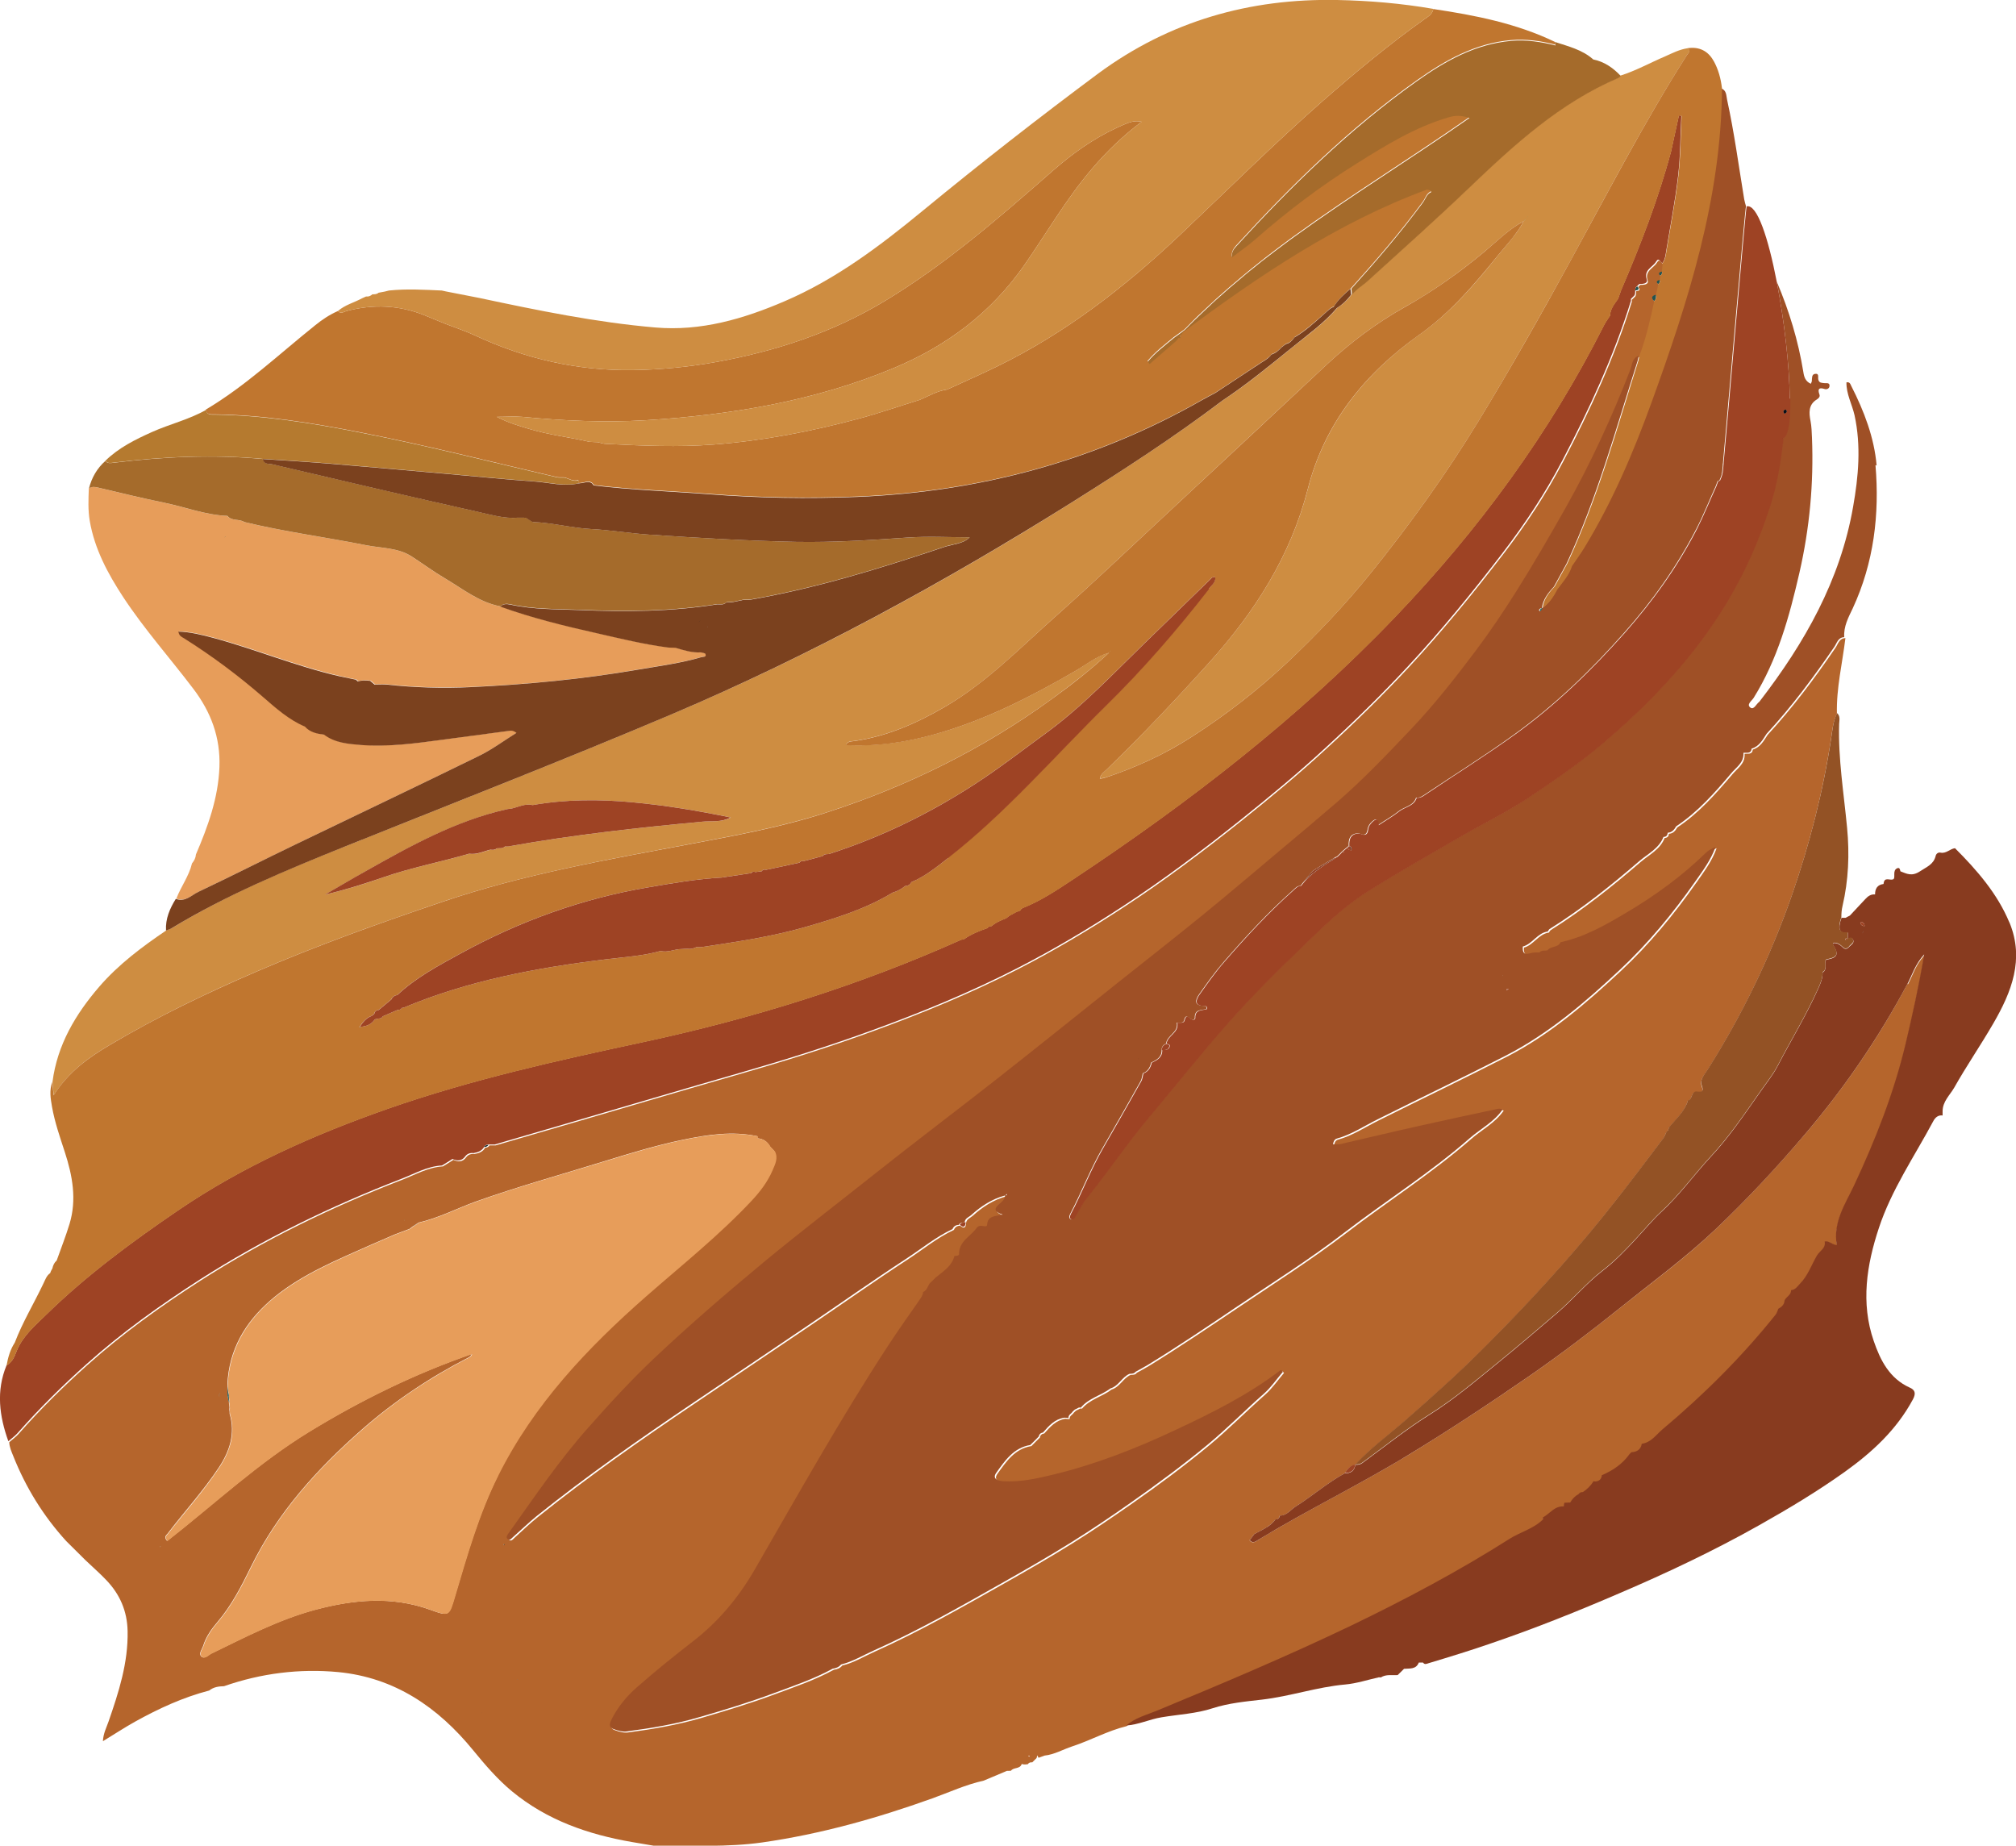 <?xml version="1.0" encoding="UTF-8"?>
<svg id="_Слой_2" data-name="Слой 2" xmlns="http://www.w3.org/2000/svg" viewBox="0 0 154.34 141.29">
  <defs>
    <style>
      .cls-1 {
        fill: #74b9af;
      }

      .cls-1, .cls-2, .cls-3, .cls-4, .cls-5, .cls-6, .cls-7, .cls-8, .cls-9, .cls-10, .cls-11, .cls-12, .cls-13, .cls-14, .cls-15, .cls-16, .cls-17, .cls-18, .cls-19, .cls-20, .cls-21, .cls-22 {
        stroke-width: 0px;
      }

      .cls-2 {
        fill: #4e9e8d;
      }

      .cls-3 {
        fill: #7b411e;
      }

      .cls-4 {
        fill: #449581;
      }

      .cls-5 {
        fill: #346c6a;
      }

      .cls-6 {
        fill: #0d2228;
      }

      .cls-7 {
        fill: #407879;
      }

      .cls-8 {
        fill: #0e272a;
      }

      .cls-9 {
        fill: #090e16;
      }

      .cls-10 {
        fill: #203a3d;
      }

      .cls-11 {
        fill: #1f4c48;
      }

      .cls-12 {
        fill: #245450;
      }

      .cls-13 {
        fill: #a56b2b;
      }

      .cls-14 {
        fill: #c0762f;
      }

      .cls-15 {
        fill: #ce8d41;
      }

      .cls-16 {
        fill: #b57a2f;
      }

      .cls-17 {
        fill: #9e4324;
      }

      .cls-18 {
        fill: #9f5026;
      }

      .cls-19 {
        fill: #b5652c;
      }

      .cls-20 {
        fill: #935225;
      }

      .cls-21 {
        fill: #883b1f;
      }

      .cls-22 {
        fill: #e79d5a;
      }
    </style>
  </defs>
  <g id="_Слой_1-2" data-name="Слой 1">
    <g>
      <path class="cls-11" d="m12.25,118.4s-.03.04-.04.06c.01-.02.03-.04.04-.06,0-.02.02-.05.03-.07-.01.02-.03.05-.04.07Zm113.74-30.77h0s0,0,0,0h0s0,0,0,0Zm-54.61,8.86h0s0,0,0,0h0s0,0,0,0Zm-2.26,2.9h0s0,0,0,0h0s0,0,0,0Zm-.32-.32h0s0,0,0,0h0s0,0,0,0Zm-17.4,40.91h0s0,0,0,0h0s0,0,0,0Zm-11.44-11.44h0s0,0,0,0h0s0,0,0,0Zm-.32-.32h0s0,0,0,0h0s0,0,0,0Zm-2.26,2.9h0s0,0,0,0h0s0,0,0,0Zm-.32-.32h0s0,0,0,0h0s0,0,0,0Zm-6.12-37.37h0s0,0,0,0c0-.02.02-.04.03-.06-.01.02-.02.04-.04.06Zm.64.49c.13-.07.29-.18.49-.32-.25.15-.4.25-.49.32Zm.49-.32h0s0,0,0,0h0Zm-15.26,13c-.04.1-.05.22-.02.37h0c-.03-.14-.02-.26.02-.37Zm-1.5,2.46h0s0,0,0,0h0s0,0,0,0Zm-3.06,9.34s-.03.04-.04.06c.01-.02.03-.04.04-.06,0-.02.02-.05.03-.07-.01.02-.03.05-.04.07Z"/>
      <path class="cls-19" d="m146.03,75.31c-2.2,4.15-4.84,7.99-7.89,11.57-2.16,2.53-4.42,4.96-6.83,7.25-2.27,2.16-4.8,4.01-7.24,5.96-2.27,1.82-4.59,3.59-6.99,5.25-3.04,2.1-6.12,4.13-9.27,6.05-3.75,2.28-7.71,4.19-11.46,6.48-.24.14-.44.34-.69.04.12-.16.24-.32.36-.47.27-.15.55-.28.82-.44.05-.03.11-.06.15-.09.1-.07.2-.14.3-.22.03-.03.06-.05.09-.08.05-.05.1-.1.15-.16.04-.04.07-.08.1-.13h0s.05,0,.07,0c.05,0,.08-.02.12-.04.08-.05.13-.14.15-.25.54,0,.82-.45,1.22-.7,1.28-.81,2.42-1.81,3.75-2.54.21-.29.41-.59.81-.65,1.15-1.24,2.51-2.23,3.78-3.34,2.14-1.87,4.25-3.76,6.25-5.78,3.16-3.17,6.18-6.45,8.99-9.93,1.56-1.94,3.05-3.92,4.55-5.91.11-.15.17-.33.25-.5.13-.06.16-.18.17-.31.53-.67,1.21-1.23,1.47-2.08.36-.1.23-.63.61-.7.33.02.67.13.45-.47-.17-.46.24-.86.46-1.22,2.63-4.17,4.78-8.59,6.41-13.24,1.37-3.93,2.41-7.96,3.04-12.1.1-.65.15-1.32.45-1.93-.05-1.96.42-3.86.65-5.78h0c-.48.01-.56.45-.76.74-1.59,2.33-3.27,4.58-5.19,6.66-.3.45-.56.96-1.14,1.13-.05.42-.38.29-.63.33.06.77-.58,1.12-.97,1.61-1.26,1.48-2.55,2.94-4.18,4.02-.15.26-.32.47-.65.49,0,.2-.12.31-.32.32-.34.88-1.19,1.28-1.84,1.84-2.18,1.88-4.44,3.68-6.88,5.21-.06.04-.1.13-.14.19-.8.11-1.17.95-1.91,1.15-.06.92.57.43.94.46.11,0,.22,0,.33-.01.17-.2.41-.12.62-.16.02-.02.03-.04.05-.06.07-.07.16-.12.25-.15.21-.07.45-.1.61-.27.02-.02.03-.04.05-.06,0,0,.01-.02.02-.04,0-.01.02-.03.02-.04h0c1.84-.4,3.45-1.33,5.03-2.26,2.19-1.29,4.25-2.79,6.08-4.57.2-.19.46-.33.75-.45-.35.99-.98,1.82-1.56,2.65-1.71,2.43-3.6,4.73-5.78,6.76-2.66,2.48-5.43,4.86-8.69,6.54-3.26,1.67-6.57,3.26-9.84,4.89-1.03.51-1.99,1.16-3.11,1.47-.2.05-.28.24-.3.44.17,0,.34,0,.5,0,2.08-.48,4.16-.97,6.24-1.44,1.9-.43,3.81-.82,5.71-1.24.16-.04.31-.1.53.02-.66.95-1.68,1.46-2.5,2.18-3.03,2.64-6.42,4.79-9.6,7.23-2.63,2.01-5.43,3.79-8.18,5.64-2.28,1.53-4.56,3.07-6.9,4.51-.3.18-.61.34-.91.51-.11.17-.3.15-.47.16-.58.25-.83.93-1.46,1.12-.72.55-1.66.74-2.26,1.46-.05,0-.1,0-.15,0-.11.05-.22.11-.32.16h0c-.06.05-.11.1-.16.15-.1.17-.35.24-.32.49-.11,0-.22,0-.33-.02-.72.11-1.17.62-1.62,1.13-.19.02-.3.12-.33.31-.22.22-.44.43-.65.65-1.27.2-1.93,1.19-2.59,2.11-.34.47.09.63.53.66,1.33.08,2.61-.21,3.88-.52,3.21-.77,6.26-1.98,9.25-3.38,2.83-1.32,5.62-2.72,8.12-4.62.05.05.1.1.15.15-.47.55-.89,1.17-1.44,1.66-1.46,1.29-2.83,2.68-4.34,3.93-1.9,1.57-3.87,3.03-5.89,4.44-1.49,1.04-2.99,2.06-4.53,3.02-1.7,1.06-3.44,2.06-5.19,3.05-3.26,1.84-6.51,3.7-9.93,5.23-.83.37-1.6.85-2.5,1.07-.16.2-.39.29-.64.32-1.44.79-2.99,1.31-4.52,1.88-1.85.69-3.75,1.26-5.65,1.82-1.83.53-3.69.85-5.57,1.1-.33.05-.7-.05-1.02-.17-.45-.15-.3-.49-.15-.79.47-.92,1.12-1.72,1.88-2.38,1.4-1.24,2.86-2.41,4.34-3.56,1.95-1.51,3.5-3.36,4.72-5.49,3.31-5.72,6.53-11.49,10.14-17.03.8-1.23,1.66-2.42,2.49-3.63.12-.18.24-.35.26-.58.28-.13.34-.42.49-.65.11-.1.22-.21.32-.31.05-.05.11-.11.16-.16.57-.47,1.24-.86,1.43-1.65.14,0,.35,0,.35-.13,0-.99.88-1.35,1.35-2.01.27-.38.78.08.8-.25.05-.67.55-.64,1.19-.77-.72-.24-.62-.49-.29-.78.21-.19.46-.36.48-.7-.99.27-1.82.81-2.57,1.49-.19.17-.48.25-.51.56-.02.36-.16.45-.45.2-.23,0-.4.11-.48.32-1.29.6-2.38,1.51-3.56,2.28-2.53,1.65-5,3.4-7.5,5.09-2.94,1.99-5.9,3.97-8.84,5.96-4.08,2.75-8.11,5.57-11.95,8.65-.63.5-1.2,1.06-1.8,1.6-.11.1-.23.28-.4.15-.16-.13-.05-.29.05-.43,1.97-2.76,3.86-5.58,6.13-8.12,1.62-1.83,3.27-3.62,5.04-5.3,2.72-2.57,5.56-5.01,8.44-7.4,2.74-2.27,5.56-4.43,8.35-6.64,3.16-2.51,6.38-4.94,9.56-7.43,3.09-2.43,6.15-4.89,9.22-7.34,2.17-1.73,4.36-3.45,6.52-5.2,1.91-1.55,3.78-3.15,5.66-4.73,1.49-1.26,2.99-2.51,4.47-3.78,2.06-1.77,3.92-3.74,5.78-5.7,1.76-1.86,3.35-3.89,4.89-5.94,1.11-1.48,2.14-3.01,3.12-4.57,1.31-2.07,2.55-4.21,3.75-6.35,1.92-3.41,3.56-6.96,4.97-10.61.14-.37.13-.87.63-1.04.52-1.36.83-2.77,1.14-4.19-.25-.24-.2-.4.13-.49.06-.27.12-.54.18-.81-.21-.19-.09-.27.11-.32.02-.11.03-.22.05-.32-.2-.19-.08-.27.11-.32.02-.21.04-.43.06-.64-.16-.05-.27-.47-.48-.12-.25.44-.96.62-.72,1.37.11.33-.3.35-.57.35-.05.05-.11.11-.16.16.24.25.05.29-.15.32-.01.18.02.37-.16.49-.05.06-.11.11-.17.17,0,.05,0,.1,0,.15-1.32,4.26-3.19,8.29-5.25,12.22-1.3,2.49-2.85,4.83-4.56,7.06-2.31,3.01-4.7,5.95-7.29,8.73-2.01,2.16-4.12,4.22-6.29,6.21-2.1,1.94-4.3,3.76-6.54,5.55-2.91,2.32-5.88,4.56-8.99,6.59-2.61,1.71-5.3,3.31-8.09,4.74-3.58,1.83-7.29,3.36-11.06,4.73-3.36,1.23-6.78,2.3-10.22,3.29-4.32,1.24-8.62,2.52-12.93,3.78-1.92.56-3.84,1.12-5.76,1.68h-.48c-.07.14-.2.17-.33.18-.18.32-.48.42-.81.48-.25-.03-.49.04-.64.25-.27.37-.6.37-.98.2-.27.17-.53.34-.8.5-1.13.06-2.1.63-3.11,1.02-5.41,2.09-10.61,4.62-15.49,7.75-3.01,1.94-5.92,4.02-8.6,6.42-1.86,1.66-3.63,3.41-5.28,5.28-.21.24-.47.42-.72.64.01.38.17.72.31,1.07.96,2.41,2.3,4.58,4.05,6.5.48.48.97.96,1.46,1.45.54.52,1.11,1.01,1.62,1.55,1.03,1.08,1.59,2.36,1.62,3.89.05,2.43-.68,4.68-1.46,6.93-.16.46-.4.9-.43,1.5.89-.54,1.66-1.05,2.47-1.5,1.8-1,3.67-1.86,5.67-2.38.33-.27.73-.32,1.13-.33,2.84-.99,5.78-1.36,8.75-1.08,4.31.42,7.63,2.68,10.33,5.99.91,1.11,1.85,2.21,2.97,3.14,2.68,2.21,5.83,3.3,9.19,3.88.65.11,1.3.22,1.95.33,2.67-.09,5.34.08,8.02-.3,4.47-.64,8.77-1.85,13.01-3.37,1.31-.47,2.57-1.06,3.94-1.36.59-.25,1.19-.5,1.78-.75.1,0,.2,0,.31-.01.2-.28.69-.11.82-.51.05,0,.11.02.16.03.1,0,.21,0,.31-.02.08-.13.2-.15.34-.14.11-.11.22-.22.33-.33.02-.07.04-.14.05-.21.03.06.06.12.1.19.16-.06.31-.11.47-.17.75-.08,1.4-.47,2.1-.7,1.41-.46,2.72-1.2,4.17-1.55.68-.59,1.56-.8,2.36-1.14,5-2.06,9.98-4.17,14.86-6.51,4.15-2,8.22-4.16,12.11-6.63.84-.53,1.85-.77,2.57-1.49,0-.05,0-.11,0-.16.53-.27.89-.89,1.59-.84.01-.09.03-.19.05-.28.15,0,.3-.01.45-.02.15-.27.37-.49.65-.65.07-.13.19-.15.32-.15.33-.22.61-.48.81-.83.05,0,.11.02.16.02.29-.03.46-.18.48-.48.84-.36,1.57-.85,2.11-1.6.05-.05.1-.11.15-.16.43-.02.72-.2.8-.65h0c.7-.09,1.08-.68,1.56-1.08,3.18-2.66,6.11-5.58,8.7-8.82.09-.12.13-.28.19-.43.26-.14.47-.32.48-.64.12-.29.51-.42.5-.79.34-.02.49-.3.69-.5.6-.61.87-1.43,1.29-2.15.2-.35.7-.55.59-1.07.32-.08.53.21.93.28-.32-1.75.63-3.12,1.31-4.55,1.65-3.49,3.05-7.07,3.95-10.84.52-2.2,1.01-4.4,1.43-6.87-.7.77-.91,1.56-1.27,2.24Zm-20.04,12.32h0s0,0,0,0h0Zm-14.98,14.98h0s0,0,0,0h0Zm-39.31-5.8h0s0,0,0,0h0Zm-.32-.32h0s0,0,0,0h0Zm-.16.32h0s0,0,0,0t0,0Zm-2.09,2.58h0s0,0,0,0h0Zm-.32-.32h0s0,0,0,0h0Zm-7.58-14.17h0s-.04,0-.07,0c.03,0,.05,0,.07,0Zm-30.29,8.53s.02-.04.04-.06c0,.02-.02.04-.03.06h0Zm-14.12,13.17c-.03.1-.04.23-.02.37h0c-.03-.15-.02-.26.02-.37Zm-1.5,2.46h0s0,0,0,0h0Zm-3.06,9.35s-.03.04-.04.06c0-.02.02-.04.04-.06,0-.02.02-.05.04-.07,0,.03-.02.05-.03.07Zm24.65,12.72s0,0,0,0t0,0h0Zm.16-.32h0s0,0,0,0h0Zm.32.32h0s0,0,0,0h0Zm.73-18.18c-1.47,2.94-2.36,6.08-3.29,9.22-.46,1.56-.43,1.59-1.92,1.05-2.92-1.05-5.85-.77-8.76,0-2.81.75-5.38,2.1-7.98,3.36-.24.12-.53.47-.77.21-.21-.22.08-.55.16-.82.22-.7.63-1.27,1.11-1.83,1.06-1.25,1.81-2.71,2.53-4.18,2.04-4.17,5.08-7.52,8.53-10.55,2.49-2.18,5.23-4,8.17-5.51.09-.05.16-.12.21-.25-4.37,1.51-8.49,3.54-12.43,5.94-3.93,2.4-7.29,5.55-10.89,8.37-.27-.31-.06-.43.04-.56,1.3-1.7,2.75-3.29,3.93-5.07.82-1.24,1.27-2.59.82-4.1,0-.1,0-.21-.02-.31,0-.05,0-.11.01-.16,0-.09-.02-.19-.04-.29,0-.02,0-.04,0-.07,0-.17-.09-.37-.1-.55v-.02c-.02-.29-.02-.58-.02-.85.01-.15.02-.31.03-.47.26-2.64,1.63-4.65,3.63-6.27,2.15-1.73,4.68-2.77,7.17-3.88.66-.29,1.32-.57,1.98-.86,1.5-.57,1-.34,1.34-.59,0,0,0,0,0,0,.09-.06.24-.16.49-.32h0s0,0,0,0h0c1.52-.35,2.9-1.07,4.35-1.6,3.22-1.15,6.51-2.06,9.78-3.07,2.01-.62,4.03-1.24,6.1-1.67,1.89-.39,3.78-.68,5.71-.27,0,.05,0,.11,0,.16.45.03.76.26.97.64.11.11.21.22.31.33.28.52.02,1-.17,1.45-.37.87-.94,1.62-1.58,2.31-2.5,2.66-5.35,4.93-8.09,7.34-4.51,3.96-8.61,8.28-11.33,13.73Zm.46,5.35s-.02-.06-.03-.08c.02,0,.04-.01.05-.02,0,.03-.02.05-.03.1Zm1.04,10.28s0-.02,0-.03h.02s-.01.02-.02.03Zm.02-.35h0s0,0,0,0h0Zm.32.32h0s0,0,0,0h0Zm11.44,11.44h0s0,0,0,0h0Zm.12-1.23s.03-.04.04-.06h0s-.03.04-.04.06Zm27.28-4.29s-.05,0-.06-.03c0,0,.01-.05.02-.05.02,0,.04.01.06.02,0,.02-.01.04-.02.06Z"/>
      <path class="cls-8" d="m77.01,91.5h0s0,0,0,0c0,0,.01,0,.02-.01,0,0-.02,0-.03,0Zm21.27.16s0,0,0,0h0s0,0,0,0Zm.32.32h0s0,0,0,0h0s0,0,0,0Zm1.9-25.29l-.6.73c.65-.7,1.45-1.19,2.25-1.69.01-.02.03-.04.04-.05-.47.27-1.63.95-1.68,1.02Zm14.53,8s0,.03,0,.05h0s0,0,0,0h0s0-.06.01-.08h0s0,.02,0,.03Zm21.41-41.14s0,.01.01.02c.01-.02,0-.03-.01-.02Z"/>
      <path class="cls-8" d="m115.04,74.7s0-.02,0-.03h0s0,.02,0,.03Z"/>
      <path class="cls-8" d="m115.06,74.62s0-.02.01-.03h0s0,.02-.01.03Z"/>
      <path class="cls-18" d="m143.67,35.64c-.18-2.13-.96-4.17-1.94-6.09-.07-.13-.1-.33-.37-.28-.02.89.43,1.68.62,2.52.51,2.35.3,4.68-.11,7-.98,5.63-3.71,10.43-7.14,14.88-.02.02-.03.05-.05.06-.23.16-.4.63-.67.44-.33-.24.1-.52.24-.74,1.84-2.95,2.74-6.24,3.51-9.59.78-3.41,1.1-6.85.96-10.34-.02-.43-.03-.85-.11-1.27-.12-.6-.18-1.25.48-1.65.14-.09.27-.21.2-.39-.15-.42-.03-.55.4-.41.16.05.35-.03.37-.21.04-.31-.24-.22-.4-.24-.19-.03-.37,0-.45-.25-.06-.17.1-.52-.26-.46-.26.04-.22.33-.24.54,0,.07-.05.14-.08.22-.4-.19-.51-.49-.57-.9-.39-2.4-1.09-4.7-2.04-6.93.58,2.98.98,6.5,1,8.96,0,.96-.04,1.76-.16,2.3h0c-.09.42-.23.68-.41.75.02,0,.03,0,.01.02,0,0,0,0,0,0,0,.02.01.04.02.06,0,.03,0,.05,0,.09,0,.06,0,.13-.02.19,0,.06-.02.12-.03.16-.18,1.56-.46,3.12-.94,4.62-.96,2.99-2.25,5.81-3.98,8.46-2.43,3.71-5.44,6.84-8.79,9.7-1.86,1.59-3.87,2.95-5.89,4.3-1.62,1.08-3.39,1.92-5.08,2.9-2.43,1.41-4.88,2.79-7.25,4.29-1.72,1.09-3.18,2.53-4.64,3.93-2.03,1.95-4.03,3.93-5.89,6.04-2.07,2.34-4.01,4.79-6.02,7.18-1.69,2.01-3.15,4.17-4.79,6.22-.33.41-.56.91-.84,1.37-.08.14-.17.33-.35.24-.18-.09-.1-.28-.03-.42.87-1.66,1.53-3.42,2.48-5.05.98-1.69,1.94-3.39,2.9-5.09.1-.18.11-.4.17-.61.39-.14.55-.45.64-.82.42-.2.82-.41.8-.97,0-.23.12-.39.34-.48.07-.64.97-.85.82-1.6.2-.04.5.08.56-.18.09-.36.18-.36.44-.15.12.1.39.16.38-.04-.03-.69.54-.57.89-.68.04-.21-.09-.24-.18-.24-.78-.02-.69-.44-.38-.88.6-.85,1.2-1.7,1.88-2.48,1.66-1.91,3.38-3.78,5.28-5.47.18-.16.33-.36.6-.36.1-.14.22-.27.33-.4h0s.6-.73.6-.73c.06-.06,1.21-.75,1.68-1.02,0,0,0,0,0,0,.04-.05.08-.06.12-.06h0s.05-.03.07-.04c.52-.48.05-.11.89-.81-.03-.57.14-.97.8-.96.33.18.58.15.64-.26.03-.26.15-.45.33-.62.4-.37.48-.14.48.25.52-.36,1.09-.67,1.56-1.05.44-.36,1.15-.4,1.35-1.05.3.04.5-.13.73-.28,2.27-1.52,4.58-2.96,6.79-4.56,3.11-2.24,5.86-4.9,8.41-7.78,2.16-2.43,4.03-5.06,5.52-7.94.55-1.06.99-2.19,1.49-3.28.07-.15.14-.53.27-.41.22-.48.2-.56.17-.56,0,0,.02-.02.04-.04,0,0,.03-.2.06-.54v-.02c0-.07,0-.15.02-.23,0,0,0-.02,0-.03.35-3.81,1.69-19.59,1.76-19.6-.05-.18-.11-.36-.14-.54-.42-2.55-.76-5.1-1.31-7.62-.07-.32-.03-.71-.45-.86-.05,8.4-2.56,16.26-5.39,24.04-1.4,3.86-3.02,7.63-5.16,11.15-.29.47-.62.92-.93,1.38-.22.69-.7,1.21-1.11,1.77-.28.56-.62,1.07-1.14,1.45-.05.07-.1.15-.15.23-.03-.03-.08-.06-.07-.08.03-.11.11-.15.22-.15.08-.68.49-1.18.93-1.66l.96-1.75c2.33-4.99,3.77-10.3,5.44-15.52.04-.13.05-.26.08-.39-.5.17-.49.67-.63,1.04-1.41,3.65-3.05,7.2-4.97,10.61-1.21,2.14-2.44,4.27-3.75,6.35-.98,1.56-2.01,3.09-3.12,4.57-1.55,2.06-3.13,4.08-4.89,5.94-1.86,1.96-3.73,3.93-5.78,5.7-1.48,1.27-2.97,2.53-4.47,3.78-1.88,1.58-3.76,3.18-5.66,4.73-2.16,1.76-4.34,3.47-6.52,5.2-3.07,2.45-6.13,4.91-9.22,7.34-3.17,2.49-6.4,4.92-9.56,7.43-2.78,2.21-5.6,4.37-8.35,6.64-2.88,2.39-5.72,4.83-8.44,7.4-1.77,1.67-3.42,3.47-5.04,5.3-2.27,2.55-4.16,5.36-6.13,8.12-.1.14-.21.3-.05.43.16.14.28-.05.4-.15.6-.53,1.18-1.09,1.8-1.6,3.84-3.08,7.87-5.9,11.95-8.65,2.95-1.99,5.9-3.97,8.84-5.96,2.5-1.69,4.97-3.44,7.5-5.09,1.18-.77,2.28-1.68,3.56-2.28.09-.21.25-.32.48-.32.1-.19.29-.17.45-.2.03-.32.32-.39.51-.56.75-.68,1.58-1.22,2.57-1.49h0s.02-.02.03-.02c.05-.04.09-.07.14-.1.01.05,0,.08,0,.09-.03.03-.09,0-.13,0,0,0-.01,0-.02.01t0,0c-.01.33-.27.51-.48.7-.33.29-.43.54.29.78-.64.14-1.14.1-1.19.77-.02.33-.54-.13-.8.25-.47.66-1.36,1.01-1.35,2.01,0,.12-.21.14-.35.13-.2.79-.86,1.18-1.43,1.65-.05.05-.11.11-.16.16-.11.1-.22.21-.32.31-.15.23-.2.52-.49.65-.02.23-.14.4-.26.58-.84,1.21-1.69,2.4-2.49,3.63-3.61,5.54-6.83,11.3-10.14,17.03-1.23,2.13-2.77,3.98-4.72,5.49-1.48,1.15-2.94,2.32-4.34,3.56-.76.67-1.41,1.46-1.88,2.38-.15.3-.3.64.15.79.32.12.69.22,1.02.17,1.88-.25,3.74-.56,5.57-1.1,1.9-.55,3.8-1.13,5.65-1.82,1.53-.57,3.08-1.09,4.52-1.88.25-.03.47-.12.64-.32.89-.22,1.67-.7,2.5-1.07,3.42-1.53,6.68-3.39,9.93-5.23,1.75-.99,3.49-1.99,5.19-3.05,1.54-.96,3.05-1.98,4.53-3.02,2.01-1.41,3.99-2.87,5.89-4.44,1.51-1.25,2.87-2.64,4.34-3.93.54-.48.96-1.1,1.44-1.66-.05-.05-.1-.1-.15-.15-2.5,1.91-5.29,3.3-8.12,4.62-2.98,1.4-6.04,2.6-9.25,3.38-1.27.31-2.56.6-3.88.52-.44-.03-.87-.19-.53-.66.66-.92,1.32-1.9,2.59-2.11.22-.21.44-.43.65-.65.04-.18.15-.28.33-.31.45-.51.89-1.02,1.62-1.13.11,0,.22,0,.33.02-.02-.25.22-.32.32-.49.05-.05.11-.1.16-.15h0c.11-.05.21-.11.32-.16.05,0,.1,0,.15,0,.6-.72,1.54-.92,2.26-1.46.63-.19.88-.87,1.46-1.12.17-.01.35,0,.47-.16.3-.17.61-.33.91-.51,2.35-1.44,4.62-2.97,6.9-4.51,2.75-1.85,5.56-3.62,8.18-5.64,3.18-2.44,6.58-4.58,9.6-7.23.83-.72,1.85-1.23,2.5-2.18-.22-.12-.37-.05-.53-.02-1.9.41-3.81.81-5.71,1.24-2.08.46-4.16.96-6.24,1.44-.16,0-.33,0-.5,0,.03-.2.1-.38.3-.44,1.12-.31,2.08-.96,3.11-1.47,3.28-1.64,6.58-3.22,9.84-4.89,3.26-1.68,6.03-4.05,8.69-6.54,2.18-2.03,4.07-4.33,5.78-6.76.58-.83,1.21-1.66,1.56-2.65-.29.11-.55.25-.75.45-1.83,1.78-3.89,3.28-6.08,4.57-1.58.94-3.19,1.86-5.03,2.26,0,.01-.01.03-.02.04,0,.01-.01.03-.02.04-.02.02-.03.05-.05.06-.15.17-.4.2-.61.27-.09.03-.18.08-.25.15-.02.02-.04.04-.05.06-.21.05-.45-.03-.62.16-.11,0-.22,0-.33.01-.37-.04-1,.46-.94-.46.75-.2,1.11-1.04,1.91-1.15.05-.06.08-.15.14-.19,2.45-1.53,4.7-3.33,6.88-5.21.65-.55,1.5-.96,1.84-1.84.2,0,.31-.11.32-.32.33-.02.5-.23.65-.49,1.64-1.09,2.93-2.54,4.18-4.02.39-.49,1.03-.84.97-1.61h0s0,0,0,0h0c.25-.03.58.1.63-.32.58-.17.84-.67,1.14-1.13,1.92-2.08,3.6-4.33,5.19-6.66.2-.29.28-.73.76-.74-.06-.82.32-1.52.65-2.21,1.62-3.5,2.06-7.2,1.74-10.97Zm-45.38,56.02h0s0,0,0,0h0Zm.32.32h0s0,0,0,0h0Zm16.44-17.32s0,.05-.01.08h0s0,0,0,0h0s0-.04,0-.05c0-.02,0-.03,0-.04h0Zm.3,1.16c-.03-.12.03-.12.09-.11.02,0,.05,0,.07,0-.05.04-.1.07-.15.11Z"/>
      <path class="cls-4" d="m116.65,16.93s-.04.08-.06.12c.03-.04.05-.08.07-.12h0Z"/>
      <path class="cls-15" d="m129.21,3.69c-.62.09-1.16.37-1.72.62-1.15.49-2.24,1.1-3.44,1.48-.06.05-.11.13-.18.16-4.46,1.89-7.95,5.09-11.39,8.38-2.54,2.43-5.16,4.76-7.75,7.12-.41.37-.9.65-1.25,1.09-.3.41-.66.75-1.09,1.02-.99,1.17-2.24,2.06-3.42,3.01-1.74,1.41-3.47,2.84-5.34,4.07-3.71,2.8-7.6,5.32-11.52,7.79-9.82,6.17-19.99,11.72-30.67,16.24-8.26,3.5-16.63,6.77-24.96,10.1-4.56,1.82-9.08,3.7-13.29,6.26-.13.08-.29.12-.44.18-1.86,1.26-3.66,2.6-5.14,4.31-1.83,2.12-3.22,4.46-3.59,7.29.02.27.05.55.09,1.03,1.15-1.81,2.7-2.91,4.33-3.87,3.58-2.12,7.32-3.93,11.13-5.57,4.7-2.03,9.52-3.75,14.36-5.39,6.15-2.08,12.52-3.2,18.88-4.4,3.57-.67,7.14-1.33,10.6-2.46,6.14-2,11.85-4.83,17.08-8.62,1.53-1.12,3.03-2.27,4.42-3.57-.97.28-1.75.91-2.6,1.41-3.39,1.96-6.87,3.75-10.66,4.81-2.24.63-4.52.97-6.89.85.16-.32.42-.28.65-.31,2.51-.36,4.77-1.36,6.94-2.62,3.2-1.86,5.76-4.52,8.5-6.95,2.9-2.58,5.72-5.26,8.56-7.9,4.06-3.77,8.11-7.56,12.16-11.34,1.83-1.71,3.81-3.19,6-4.42,2.13-1.19,4.11-2.6,6-4.16,1-.83,1.92-1.77,3.08-2.4.05-.05.11-.11.16-.16h0c-.05.06-.1.11-.16.16h0s-.04.08-.06.12c-.02.04-.04.07-.06.1-.06.11-.12.21-.19.31-.04.06-.07.12-.11.17-.08.11-.15.22-.24.33-.25.33-.51.64-.77.95-.17.21-.35.42-.53.63-1.78,2.22-3.63,4.38-5.97,6.04-4.2,2.98-7.29,6.78-8.59,11.84-1.31,5.12-4.05,9.41-7.54,13.28-2.53,2.81-5.13,5.56-7.85,8.19-.19.19-.46.34-.53.71.16-.03.26-.04.36-.06,2.35-.77,4.57-1.79,6.67-3.14,2.6-1.67,5.03-3.55,7.28-5.66,2.31-2.16,4.48-4.46,6.47-6.93,2.97-3.69,5.73-7.52,8.2-11.57,2.46-4.03,4.77-8.13,7.04-12.27,2.89-5.29,5.67-10.65,8.91-15.74.11-.17.33-.33.08-.55ZM53.78,62.9c-4.92.46-9.84,1-14.71,1.87-.13.02-.27.02-.4.03-.18.16-.42.12-.63.14-.14.13-.31.14-.48.1-.54.14-1.05.41-1.63.31-2.18.64-4.43,1.06-6.58,1.81-1.46.51-2.93.97-4.46,1.32,1.03-.59,2.06-1.2,3.09-1.78,3.46-1.95,6.93-3.87,10.86-4.76.1-.02.21-.03.32-.04.54-.12,1.05-.41,1.63-.27,2.55-.45,5.12-.45,7.68-.21,2.5.23,4.98.64,7.48,1.16-.7.39-1.45.25-2.16.32Z"/>
      <path class="cls-4" d="m31.91,25.3h0s0,0,0,0h0s0,0,0,0Z"/>
      <path class="cls-14" d="m119.07,3.22c-2.96-1.43-6.13-2.05-9.34-2.53-.07.42-.42.59-.72.81-2.68,1.91-5.21,4.01-7.69,6.18-3.78,3.32-7.35,6.87-11.01,10.33-4.19,3.96-8.73,7.48-13.95,10.03-1.27.62-2.57,1.19-3.85,1.78-.76.1-1.41.5-2.1.79-1.56.48-3.1,1.02-4.67,1.44-3.64.98-7.32,1.69-11.09,1.98-2.76.21-5.5.09-8.25-.05-.21,0-.42-.08-.63-.13-.22,0-.43-.02-.65-.03-1.5-.35-3.04-.52-4.52-.96-.84-.25-1.69-.49-2.56-.95.7,0,1.32-.05,1.92,0,3.16.3,6.32.45,9.47.26,6.51-.4,12.91-1.46,18.98-3.99,4.08-1.7,7.48-4.25,10.02-7.9,1.71-2.46,3.21-5.07,5.17-7.36,1.13-1.33,2.38-2.53,3.8-3.6-.55-.1-.83-.04-1.94.48-1.76.82-3.33,1.94-4.79,3.21-4.09,3.58-8.18,7.15-12.86,9.99-4,2.43-8.34,3.86-12.91,4.7-2.14.39-4.29.6-6.46.63-4.22.06-8.23-.86-12.05-2.64-.72-.34-1.49-.59-2.24-.88-.54-.22-1.07-.44-1.61-.66-1.96-.8-3.97-.88-6.01-.34-.22.06-.44.25-.66,0-.64.28-1.21.66-1.75,1.1-2.75,2.2-5.32,4.64-8.37,6.45.08.41.4.36.69.36,3.75.05,7.44.65,11.11,1.37,5.06.99,10.05,2.26,15.07,3.43.15.03.32.02.48.02h.08c.36.07.69.35,1.1.2v.24c.1,0,.2-.02.29-.03.32-.06.66-.22.9.18,2.96.36,5.93.45,8.9.68,3.74.29,7.49.35,11.25.2,9.39-.37,18.2-2.74,26.38-7.39.35-.2.71-.38,1.06-.57,1.14-.75,2.27-1.49,3.4-2.24l.12-.08c.08-.05.16-.1.24-.15.04-.03.08-.05.12-.08.11-.08.22-.17.32-.27.03-.04.06-.08.09-.12.32-.1.57-.31.78-.55.12-.09.23-.17.34-.26.04,0,.07-.02.11-.03.03-.01.06-.03.1-.04.18-.1.31-.26.44-.43.87-.52,1.6-1.21,2.36-1.87.2-.17.37-.39.64-.46.34-.57.83-1,1.33-1.43,1.92-2.13,3.78-4.29,5.48-6.6.2-.27.28-.65.64-.8-.06-.15-.2-.15-.33-.19-6.86,2.54-12.83,6.59-18.65,10.9l-.25.32s.03.05.04.07c-.04.09-.08.14-.15.06l-.18.23c-.68.59-1.37,1.19-2.05,1.78-.05-.06-.1-.12-.15-.17.59-.71,1.31-1.25,2.01-1.83l.83-.6c.24-.25.48-.49.72-.73.16-.16.32-.32.49-.47.23-.22.45-.43.69-.65.18-.17.37-.34.55-.51.63-.57,1.27-1.12,1.92-1.66.22-.18.44-.36.65-.54.17-.14.34-.27.51-.41.22-.18.45-.35.67-.53.49-.38.99-.76,1.49-1.13.23-.17.45-.34.68-.5,4.34-3.15,8.95-5.98,13.43-9.11-.75-.25-1.2-.17-1.66-.03-2.53.75-4.74,2.12-6.95,3.5-2.75,1.72-5.35,3.67-7.78,5.82-.55.48-1.15.9-1.81,1.4-.01-.43.16-.65.35-.87,4.23-4.62,8.68-8.99,13.8-12.62,2.18-1.55,4.47-2.85,7.23-3.1,1.18-.1,2.29.06,3.41.35,0-.09-.01-.18-.02-.26ZM31.91,25.3h0s0,0,0,0h0Z"/>
      <path class="cls-21" d="m153.83,70.61c-.92-2.21-2.48-4-4.16-5.68-.39.05-.67.43-1.11.34-.17-.04-.33.08-.37.25-.16.66-.69.84-1.2,1.18-.62.41-1.01.19-1.5,0-.03-.12-.05-.31-.23-.24-.43.17-.09.77-.34.86-.27.09-.67-.23-.72.35-.47.06-.65.35-.65.8-.32-.03-.55.14-.75.36-.39.42-.79.84-1.18,1.26-.11.05-.21.11-.32.17-.11,0-.22,0-.32,0-.31.88-.15,1.24.48,1.13,0,.16,0,.33,0,.49.15-.06.32-.15.41.06.11.26-.14.37-.28.52-.13.15-.3.26-.48.09-.22-.2-.44-.4-.77-.35,0,.05-.03.12,0,.15.38.59.44.96-.46,1.1-.34.05.11.77-.35.99.02.44-.15.83-.32,1.22-.91,2.04-2.08,3.95-3.11,5.93-.39.75-.94,1.41-1.42,2.11-1.16,1.65-2.29,3.33-3.66,4.8-1.3,1.4-2.41,2.96-3.83,4.27-.68.63-1.31,1.39-1.96,2.09-.79.86-1.63,1.72-2.55,2.43-1.25.97-2.26,2.19-3.46,3.22-1.52,1.3-3.04,2.6-4.59,3.86-1.68,1.36-3.32,2.76-5.16,3.91-1.8,1.13-3.46,2.46-5.18,3.72-.17.12-.34.14-.53.13-.06.47-.35.66-.81.65-1.33.73-2.47,1.73-3.75,2.54-.4.25-.68.7-1.22.7-.02.12-.07.2-.15.25-.04.02-.07.03-.12.04-.02,0-.04,0-.07,0-.03.05-.06.09-.1.13-.05.06-.1.11-.15.16-.03.03-.06.06-.09.08-.09.08-.19.15-.3.22-.05.03-.1.06-.15.09-.26.16-.55.29-.82.44-.12.16-.24.32-.36.47.25.29.46.1.69-.04,3.75-2.28,7.71-4.19,11.46-6.48,3.16-1.92,6.23-3.95,9.27-6.05,2.4-1.66,4.71-3.42,6.99-5.25,2.44-1.96,4.97-3.81,7.24-5.96,2.41-2.29,4.67-4.71,6.83-7.25,3.05-3.58,5.68-7.42,7.89-11.57.36-.68.57-1.46,1.27-2.24-.42,2.46-.91,4.67-1.43,6.87-.9,3.77-2.31,7.34-3.95,10.84-.68,1.43-1.62,2.8-1.31,4.55-.4-.07-.61-.36-.93-.28.11.52-.39.72-.59,1.07-.42.72-.69,1.54-1.29,2.15-.2.2-.35.48-.69.5.01.38-.37.5-.5.79-.02.32-.22.5-.48.64-.06.14-.1.31-.19.43-2.59,3.24-5.53,6.16-8.7,8.82-.47.4-.85.99-1.56,1.08h0c-.08.45-.37.63-.8.65-.05.05-.1.11-.15.16-.54.75-1.27,1.24-2.11,1.6-.03.3-.19.45-.48.48-.05,0-.11-.02-.16-.02-.2.34-.48.61-.81.83-.13,0-.25.03-.32.15-.28.15-.49.37-.65.65-.15,0-.3.01-.45.02-.02.09-.03.19-.05.28-.7-.05-1.06.56-1.59.84,0,.05,0,.11,0,.16-.73.72-1.74.96-2.57,1.49-3.89,2.47-7.96,4.63-12.11,6.63-4.88,2.34-9.86,4.44-14.86,6.51-.8.33-1.68.55-2.36,1.14.94-.06,1.79-.48,2.71-.63,1.31-.22,2.66-.28,3.9-.69,1.24-.4,2.55-.52,3.77-.66,2.17-.25,4.23-.97,6.39-1.16.87-.08,1.72-.36,2.57-.55.05,0,.1,0,.15.01.41-.26.86-.15,1.29-.18.16-.16.33-.32.49-.48.43-.04.92.06,1.13-.48.11,0,.22,0,.32,0,.13.18.27.1.43.05,1.63-.49,3.26-.99,4.87-1.55,3.31-1.13,6.55-2.43,9.75-3.81,3.65-1.56,7.24-3.26,10.7-5.21,2.24-1.26,4.44-2.58,6.53-4.07,2.11-1.51,3.98-3.23,5.23-5.56.25-.47.15-.73-.25-.9-1.55-.7-2.25-2.1-2.75-3.56-1.01-2.91-.54-5.85.39-8.65.96-2.92,2.72-5.48,4.17-8.19.13-.25.36-.48.71-.43,0-.11,0-.21,0-.32,0-.75.56-1.24.89-1.81.94-1.67,2.03-3.25,2.99-4.91,1.4-2.41,2.4-4.93,1.24-7.73Zm-11.25.84l.08-.21c-.02.09-.05.16-.08.21Zm-.16-.88c.21,0,.32.11.33.32-.21,0-.32-.12-.33-.32Z"/>
      <path class="cls-6" d="m97.7,116.3s-.04,0-.07,0h0s.05,0,.07,0Z"/>
      <path class="cls-6" d="m142.66,71.23c-.02.09-.05.16-.08.21l.08-.21Z"/>
      <path class="cls-15" d="m109.73.69c-.07.42-.42.59-.72.81-2.68,1.91-5.21,4.01-7.69,6.18-3.78,3.32-7.35,6.87-11.01,10.33-4.19,3.96-8.73,7.48-13.95,10.03-1.27.62-2.57,1.19-3.85,1.78-.76.1-1.41.5-2.1.79-1.56.48-3.1,1.02-4.67,1.44-3.64.98-7.32,1.69-11.09,1.98-2.76.21-5.5.09-8.25-.05-.21,0-.42-.08-.63-.13-.22,0-.43-.02-.65-.03-1.5-.35-3.04-.52-4.52-.96-.84-.25-1.69-.49-2.56-.95.7,0,1.32-.05,1.92,0,3.16.3,6.32.45,9.47.26,6.51-.4,12.91-1.46,18.98-3.99,4.08-1.7,7.48-4.25,10.02-7.9,1.71-2.46,3.21-5.07,5.17-7.36,1.13-1.33,2.38-2.53,3.8-3.6-.55-.1-.83-.04-1.94.48-1.76.82-3.33,1.94-4.79,3.21-4.09,3.58-8.18,7.15-12.86,9.99-4,2.43-8.34,3.86-12.91,4.7-2.14.39-4.29.6-6.46.63-4.22.06-8.23-.86-12.05-2.64-.72-.34-1.49-.59-2.24-.88-.54-.22-1.07-.44-1.61-.66-1.96-.8-3.97-.88-6.01-.34-.22.06-.44.25-.66,0,.54-.47,1.23-.64,1.84-.97.1-.05.21-.09.31-.14h0c.19.02.35-.04.49-.17.17,0,.34,0,.47-.12.16-.03.32-.06.48-.09.11-.03.22-.05.32-.08,1.35-.14,2.69-.06,4.04,0,.11.03.22.05.32.07.85.17,1.71.34,2.56.5,4.46.95,8.92,1.87,13.47,2.26,3.48.3,6.74-.65,9.9-2.01,3.94-1.69,7.31-4.24,10.59-6.94,4.39-3.61,8.87-7.11,13.43-10.5C89.54,1.61,95.67-.13,102.37,0c2.47.05,4.93.26,7.36.68Z"/>
      <path class="cls-17" d="m128.72,8.89c-.08,1.53-.07,3.07-.25,4.59-.22,1.9-.59,3.79-.9,5.68-.06.34-.08.69-.3.98-.16-.05-.27-.47-.48-.12-.25.44-.96.62-.72,1.37.11.33-.3.35-.57.35-.05.05-.11.11-.16.16-.12.07-.15.19-.15.32-.01.18.02.37-.16.49-.05.06-.11.11-.17.17,0,.05,0,.1,0,.15-1.32,4.26-3.19,8.29-5.25,12.22-1.3,2.49-2.85,4.83-4.56,7.06-2.31,3.01-4.7,5.95-7.29,8.73-2.01,2.16-4.12,4.22-6.29,6.21-2.1,1.94-4.3,3.76-6.54,5.55-2.91,2.32-5.88,4.56-8.99,6.59-2.61,1.71-5.3,3.31-8.09,4.74-3.58,1.83-7.29,3.36-11.06,4.73-3.36,1.23-6.78,2.3-10.22,3.29-4.32,1.24-8.62,2.52-12.93,3.78-1.92.56-3.84,1.12-5.76,1.68h-.48c-.14.01-.26.05-.33.18-.18.32-.48.42-.81.48-.25-.03-.49.04-.64.25-.27.37-.6.37-.98.2-.27.17-.53.34-.8.5-1.13.06-2.1.63-3.11,1.02-5.41,2.09-10.61,4.62-15.49,7.75-3.01,1.94-5.92,4.02-8.6,6.42-1.86,1.66-3.63,3.41-5.28,5.28-.21.24-.47.42-.72.64-.69-1.92-.95-3.85-.14-5.81.45-.24.61-.69.78-1.12.47-1.15,1.41-1.94,2.26-2.77,3.08-3.01,6.54-5.56,10.09-7.98,4.96-3.38,10.39-5.79,16.03-7.77,6.37-2.23,12.94-3.69,19.52-5.1,8.39-1.8,16.54-4.33,24.38-7.84.07-.03.16-.03.24-.05.55-.39,1.16-.63,1.79-.85.08-.11.19-.16.32-.15.33-.29.73-.45,1.13-.61.07-.06.14-.12.22-.18h0c.2-.11.4-.22.59-.32.16-.03.3-.07.34-.25h.06s.05-.03.05-.03c1.38-.55,2.61-1.37,3.83-2.18,8.87-5.88,17.27-12.36,24.65-20.07,6.4-6.68,11.83-14.07,16.01-22.35.13-.26.31-.5.47-.75.01-.52.34-.89.61-1.28.08-.21.15-.43.23-.65,1.49-3.47,2.85-6.98,3.83-10.64.2-.92.4-1.83.6-2.75.06,0,.13.02.2.03Z"/>
      <path class="cls-8" d="m53.46,47.64c.05-.05.12-.1.19-.15-.07.05-.14.1-.19.15Z"/>
      <path class="cls-22" d="m54.02,50.05c-.02-.07-.23-.09-.35-.13-.68.04-1.32-.16-1.95-.35-.21,0-.43,0-.64-.03-1.78-.24-3.52-.66-5.27-1.06-2.53-.58-5.04-1.18-7.49-2.06-1.63-.3-2.9-1.34-4.27-2.15-.87-.51-1.69-1.12-2.54-1.67-1.05-.68-2.3-.63-3.47-.86-3.11-.62-6.26-1.03-9.35-1.78-.39-.26-.96-.05-1.29-.47-1.67-.06-3.23-.68-4.85-1.01-1.7-.35-3.39-.76-5.07-1.16-.25-.06-.47-.08-.68.07-.03.83-.07,1.66.07,2.48.37,2.16,1.39,4.05,2.57,5.85,1.62,2.46,3.59,4.67,5.37,7.02,1.34,1.77,2.07,3.71,1.99,5.97-.09,2.38-.88,4.55-1.8,6.7-.02.26-.13.48-.3.68-.23.98-.85,1.78-1.2,2.7.72.27,1.2-.29,1.75-.55,2.49-1.19,4.96-2.43,7.44-3.63,4.66-2.25,9.34-4.47,13.99-6.75,1.01-.5,1.94-1.18,2.9-1.78-.21-.16-.36-.18-.51-.16-1.72.23-3.45.46-5.17.69-2.07.28-4.15.56-6.24.4-.97-.07-1.98-.15-2.81-.79-.55-.06-1.08-.18-1.47-.62-1.23-.52-2.22-1.4-3.2-2.26-1.9-1.65-3.91-3.15-6.04-4.49-.17-.11-.4-.17-.44-.52.92.03,1.79.25,2.66.48,3.25.88,6.38,2.18,9.67,2.94.42.1.83.18,1.25.26.05.05.11.09.16.14.31-.11.63-.08.94-.05.11.1.23.19.34.29.32,0,.65-.03.96,0,2.13.23,4.25.28,6.4.19,4.3-.19,8.58-.6,12.82-1.34,1.63-.28,3.27-.49,4.86-.96.13-.04.38.03.29-.23Zm-36.81-8.9s.02-.04.03-.06h0s-.03.04-.04.06Z"/>
      <path class="cls-13" d="m74.26,41.11c-.48.5-1.27.52-1.94.74-4.86,1.63-9.74,3.14-14.8,4.03-.21.04-.43.02-.64.03-.27.06-.54.12-.81.17-.15,0-.3.01-.45.02-.19.2-.44.14-.67.14-3.49.56-7.02.59-10.54.44-1.77-.07-3.57-.03-5.33-.42-.25-.05-.54-.08-.75.16-1.63-.3-2.9-1.34-4.27-2.15-.87-.51-1.69-1.12-2.54-1.67-1.05-.68-2.3-.63-3.47-.86-3.11-.62-6.26-1.03-9.35-1.78-.39-.26-.96-.05-1.29-.47-1.67-.06-3.23-.68-4.85-1.01-1.7-.35-3.39-.76-5.07-1.16-.25-.06-.47-.08-.68.07.21-.82.61-1.53,1.25-2.1.19.22.44.16.67.13,3.8-.46,7.61-.64,11.43-.28.06.43.45.35.7.4,5.28,1.24,10.57,2.48,15.87,3.67.95.21,1.91.5,2.91.42h.5c.05.01.1.01.15.01.16.11.33.21.5.32,1.52.05,3,.46,4.52.54,1.49.08,2.96.33,4.45.43,3.73.25,7.46.47,11.21.55,2.86.05,5.7-.13,8.54-.33,1.59-.11,3.19-.02,4.76-.02Z"/>
      <path class="cls-11" d="m111.97,11.93h0s0,0,0,0h0s0,0,0,0Z"/>
      <path class="cls-16" d="m44.3,37c-1.13.25-2.23-.07-3.34-.15-2.27-.16-4.53-.39-6.79-.59-2.91-.25-5.81-.52-8.72-.76-1.76-.15-3.52-.25-5.29-.37-3.82-.35-7.63-.18-11.43.28-.24.03-.48.09-.67-.13,1.03-1.01,2.29-1.63,3.58-2.21,1.36-.61,2.83-.95,4.13-1.69.08.41.4.36.69.36,3.75.05,7.44.65,11.11,1.37,5.06.99,10.05,2.26,15.07,3.43.15.03.32.02.48.02.03,0,.05,0,.08,0,.36.07.69.35,1.1.2v.24Z"/>
      <path class="cls-5" d="m18.23,106.92s0,0,0,0c0,0,.01,0,.02,0,0,0,0,0,0,0Zm13.84-13.32h0s0,0,0,0h0Zm-1.13-.17h0s0,0,0,0h0Z"/>
      <path class="cls-22" d="m59.3,88.12c-.1-.11-.21-.22-.31-.33-.22-.38-.53-.61-.97-.64,0-.05,0-.11,0-.16-1.93-.4-3.82-.12-5.71.27-2.06.43-4.08,1.05-6.1,1.67-3.27,1.01-6.56,1.91-9.78,3.07-1.45.52-2.83,1.25-4.35,1.6-.2.14-.36.25-.49.32,0,0,0,0,0,0-.34.25.16.02-1.34.59-.66.29-1.32.57-1.98.86-2.49,1.11-5.02,2.16-7.17,3.88-2,1.62-3.36,3.63-3.63,6.27,0,.15-.02.31-.03.47,0,.25.03.47.06.68h0c0,.07.02.13.02.19.03.21.05.39.04.55,0,.03,0,.05,0,.07.01.1.03.19.04.29,0,.05,0,.11-.01.16,0,.1.01.21.02.31.45,1.51,0,2.86-.82,4.1-1.18,1.79-2.62,3.38-3.93,5.07-.1.14-.31.25-.04.56,3.6-2.82,6.96-5.97,10.89-8.37,3.94-2.41,8.06-4.43,12.43-5.94-.04.13-.12.2-.21.25-2.94,1.51-5.68,3.32-8.17,5.51-3.45,3.03-6.5,6.38-8.53,10.55-.72,1.47-1.47,2.93-2.53,4.18-.48.56-.89,1.14-1.11,1.83-.09.27-.37.6-.16.82.25.26.53-.09.77-.21,2.6-1.26,5.16-2.61,7.98-3.36,2.91-.78,5.84-1.05,8.76,0,1.49.53,1.46.51,1.92-1.05.93-3.13,1.82-6.28,3.29-9.22,2.72-5.45,6.82-9.77,11.33-13.73,2.74-2.4,5.59-4.67,8.09-7.34.64-.69,1.21-1.44,1.58-2.31.19-.45.45-.93.17-1.45Zm-41.07,18.8s0,0,0,0c0,0,0,0,0,0,0,0,0,0-.02,0Z"/>
      <path class="cls-20" d="m141.59,72.43c-.13.15-.3.26-.48.09-.22-.2-.44-.4-.77-.35,0,.05-.03.12,0,.15.38.59.44.96-.46,1.1-.34.05.11.77-.35.99.02.44-.15.83-.32,1.22-.91,2.04-2.08,3.95-3.11,5.93-.39.75-.94,1.41-1.42,2.11-1.16,1.65-2.29,3.33-3.66,4.8-1.3,1.4-2.41,2.96-3.83,4.27-.68.63-1.31,1.39-1.96,2.09-.79.86-1.63,1.72-2.55,2.43-1.25.97-2.26,2.19-3.46,3.22-1.52,1.3-3.04,2.6-4.59,3.86-1.68,1.36-3.32,2.76-5.16,3.91-1.8,1.13-3.46,2.46-5.18,3.72-.17.12-.34.14-.53.13,1.15-1.24,2.51-2.23,3.78-3.34,2.14-1.87,4.25-3.76,6.25-5.78,3.16-3.17,6.18-6.45,8.99-9.93,1.56-1.94,3.05-3.92,4.55-5.91.11-.15.17-.33.25-.5.13-.06.16-.18.17-.31.53-.67,1.21-1.23,1.47-2.08.36-.1.23-.63.61-.7.33.02.67.13.45-.47-.17-.46.24-.86.46-1.22,2.63-4.17,4.78-8.59,6.41-13.24,1.37-3.93,2.41-7.96,3.04-12.1.1-.65.15-1.32.45-1.93.27.23.17.55.16.83-.08,2.67.36,5.31.61,7.96.19,1.99.11,4-.35,5.97-.07.29-.09.58-.09.87-.31.88-.15,1.24.48,1.13,0,.16,0,.33,0,.49-.05.04-.21-.07-.16.12.05-.04.11-.08.16-.12.15-.06.32-.15.41.06.11.26-.14.37-.28.52Z"/>
      <path class="cls-8" d="m133.57,57.68h0s0,0,0,0h0s0,0,0,0Z"/>
      <path class="cls-5" d="m17.44,106.86v-.02c-.02-.29-.02-.58-.02-.85,0,.25.03.47.06.68h0c0,.07.02.13.02.19-.02,0-.05,0-.06,0Z"/>
      <rect class="cls-11" x="125.99" y="87.63" width="0" height="0"/>
      <polygon class="cls-8" points="98.29 91.66 98.29 91.66 98.28 91.66 98.29 91.66"/>
      <rect class="cls-8" x="98.6" y="91.98" width="0" height="0"/>
      <rect class="cls-11" x="39.64" y="128.22" width="0" height="0"/>
      <rect class="cls-11" x="39.96" y="128.55" width="0" height="0"/>
      <polygon class="cls-11" points="77.02 91.5 77.01 91.51 77.01 91.5 77.02 91.5"/>
      <path class="cls-11" d="m97.7,116.3s-.04,0-.07,0h0s.05,0,.07,0Z"/>
      <rect class="cls-11" x="111.01" y="102.61" width="0" height="0"/>
      <path class="cls-11" d="m30.98,93.37s-.02.04-.03.06h0s.02-.05.04-.06Z"/>
      <polygon class="cls-11" points="32.08 93.6 32.07 93.6 32.07 93.6 32.08 93.6"/>
      <rect class="cls-11" x="15.32" y="109.06" width="0" height="0"/>
      <rect class="cls-11" x="68.8" y="99.07" width="0" height="0"/>
      <rect class="cls-11" x="69.12" y="99.39" width="0" height="0"/>
      <rect class="cls-11" x="37.06" y="130.8" width="0" height="0"/>
      <rect class="cls-11" x="37.39" y="131.12" width="0" height="0"/>
      <polygon class="cls-11" points="124.54 87.8 124.54 87.8 124.54 87.79 124.54 87.8"/>
      <path class="cls-11" d="m39.64,128.55s-.01.02-.02.03c0,0,0-.02,0-.03h.02Z"/>
      <path class="cls-11" d="m36.9,131.12s0,0,0,0t0,0h0s0,0,0,0Z"/>
      <rect class="cls-8" x="133.57" y="57.68" width="0" height="0"/>
      <polygon class="cls-11" points="71.38 96.5 71.37 96.5 71.38 96.49 71.38 96.5"/>
      <path class="cls-11" d="m71.22,96.82s0,0,0,0t0,0h0s0,0,0,0Z"/>
      <polygon class="cls-11" points="71.38 96.49 71.38 96.5 71.38 96.49 71.38 96.49"/>
      <rect class="cls-11" x="71.7" y="96.82" width="0" height="0"/>
      <path class="cls-11" d="m16.8,106.97h0c-.03-.15-.02-.26.02-.37-.03.1-.04.23-.02.37Z"/>
      <path class="cls-11" d="m17.44,106.86v-.02c-.02-.29-.02-.58-.02-.85,0,.25.03.47.06.68h0c0,.07.02.13.02.19.03.21.05.39.04.55,0-.17-.09-.37-.1-.55Z"/>
      <path class="cls-17" d="m103.76,112.11c-.06.47-.35.66-.81.65.21-.29.41-.59.81-.65Z"/>
      <rect class="cls-8" x="133.57" y="57.68" width="0" height="0"/>
      <path class="cls-12" d="m126.64,23.05c-.25-.24-.2-.4.13-.49.03.18.03.35-.13.49Z"/>
      <path class="cls-12" d="m125.19,22.24c0-.13.03-.25.15-.32.24.25.05.29-.15.32Z"/>
      <path class="cls-12" d="m126.95,21.75c-.21-.19-.09-.27.11-.32.04.13,0,.24-.11.32Z"/>
      <path class="cls-12" d="m127.11,21.11c-.2-.19-.08-.27.11-.32.05.13,0,.24-.11.32Z"/>
      <path class="cls-8" d="m37.39,87.64c-.07.13-.2.16-.33.17.07-.13.19-.16.33-.17Z"/>
      <path class="cls-8" d="m38.62,118.2s-.02.05-.03.1c-.01-.04-.02-.06-.03-.08.02,0,.04-.01.05-.02Z"/>
      <path class="cls-5" d="m12.26,118.4s-.03.04-.04.06c0-.02.02-.04.04-.06h0Z"/>
      <path class="cls-5" d="m12.29,118.33s-.02.05-.03.07h0s.02-.05.04-.07Z"/>
      <path class="cls-5" d="m30.98,93.37s-.02.04-.03.06h0s.02-.05.04-.06Z"/>
      <path class="cls-17" d="m137.02,30.51c-.02-2.46-.42-5.98-1-8.96-.64-3.31-1.5-5.96-2.3-5.75-.07.02-1.4,15.8-1.76,19.6,0,0,0,.02,0,.03,0,.08-.02.16-.02.23v.02c-.04.34-.05.53-.06.54-.02.02-.03.03-.04.04.03,0,.04.08-.17.56-.13-.12-.2.25-.27.41-.5,1.09-.95,2.21-1.49,3.28-1.49,2.89-3.37,5.51-5.52,7.94-2.55,2.87-5.29,5.53-8.41,7.78-2.21,1.59-4.53,3.04-6.79,4.56-.23.15-.43.32-.73.28-.2.65-.91.7-1.35,1.05-.47.38-1.04.7-1.56,1.05,0-.39-.08-.62-.48-.25-.18.17-.3.35-.33.62-.05.42-.31.44-.64.26-.66,0-.83.39-.8.96.17.07.19.22.17.33,0,0,0,0-.01,0-.2-.03-.4-.07-.16-.32-.85.7-.37.33-.89.81-.01,0-.04.02-.07.04h0s-.07.04-.12.06c0,0,0,0,0,0-.01.01-.03.03-.04.05-.8.5-1.6.99-2.25,1.69h0s-.33.4-.33.4c-.27,0-.42.2-.6.36-1.9,1.69-3.62,3.56-5.28,5.47-.68.78-1.28,1.64-1.88,2.48-.31.44-.41.87.38.88.1,0,.22.03.18.24-.35.11-.92,0-.89.68,0,.2-.26.14-.38.04-.25-.22-.35-.21-.44.15-.06.25-.36.14-.56.18.16.75-.75.96-.82,1.6.12.03.29.05.24.22-.08.28-.35.25-.57.26.02.56-.38.77-.8.97-.09.37-.25.68-.64.82-.05.21-.07.43-.17.61-.96,1.7-1.92,3.4-2.9,5.09-.95,1.63-1.6,3.39-2.48,5.05-.07.15-.15.34.03.42.18.08.27-.1.35-.24.27-.46.5-.96.84-1.37,1.64-2.04,3.1-4.21,4.79-6.22,2.01-2.39,3.95-4.84,6.02-7.18,1.86-2.11,3.87-4.09,5.89-6.04,1.46-1.41,2.93-2.84,4.64-3.93,2.37-1.5,4.82-2.88,7.25-4.29,1.69-.98,3.46-1.83,5.08-2.9,2.02-1.35,4.03-2.71,5.89-4.3,3.35-2.86,6.37-5.99,8.79-9.7,1.73-2.65,3.02-5.47,3.98-8.46.48-1.5.76-3.06.94-4.62,0-.04.02-.1.03-.16,0-.06.02-.13.02-.19,0-.03,0-.06,0-.09,0-.02,0-.04-.02-.06,0,0,0,0,0,0,0,0,0-.02-.01-.02.18-.06.32-.32.41-.75h0c.12-.54.17-1.34.16-2.3Zm-34.15,34.79s0-.07,0-.11c.01.02.03.04.03.06,0,.02-.03.04-.04.05Zm33.75-33.63c-.03-.06-.08-.12-.08-.18,0-.03.05-.09.1-.11.11-.04.13.04.14.16-.04.03-.09.08-.15.12Z"/>
      <path class="cls-17" d="m102.19,65.68s-.03.03-.04.05c-.8.5-1.6.99-2.25,1.69l.6-.73c.06-.06,1.21-.75,1.68-1.02Z"/>
      <path class="cls-17" d="m102.91,65.25s-.03.04-.04.05c0-.04,0-.07,0-.11.01.02.03.04.03.06Z"/>
      <path class="cls-17" d="m103.45,65.09s0,0-.01,0c-.2-.03-.4-.07-.16-.32.17.07.19.22.17.33Z"/>
      <path class="cls-9" d="m136.46,33.58s0-.02-.01-.02c.02,0,.03,0,.01.02Z"/>
      <path class="cls-9" d="m136.77,31.55s-.09.08-.15.12c-.03-.06-.08-.12-.08-.18,0-.03.05-.09.1-.11.11-.04.13.04.14.16Z"/>
      <path class="cls-8" d="m115.04,74.7s0,.03,0,.05h0s0,0,0,0c0-.03,0-.05.01-.08h0s0,.02,0,.03Z"/>
      <path class="cls-8" d="m84.58,83.61s0,0,0,0h0s0,0,0,0Z"/>
      <path class="cls-6" d="m103.45,65.09s0,0-.01,0c0-.13-.04-.25-.16-.32.17.07.19.22.17.33Z"/>
      <polygon class="cls-8" points="98.29 91.66 98.28 91.66 98.28 91.66 98.29 91.66"/>
      <polygon class="cls-8" points="118.9 49.3 118.9 49.3 118.9 49.31 118.9 49.3"/>
      <rect class="cls-11" x="71.7" y="96.82" width="0" height="0"/>
      <path class="cls-14" d="m131.18,4.65c-.42-.76-1.11-1.09-1.97-.96.25.22.03.38-.08.55-3.24,5.09-6.01,10.45-8.91,15.74-2.26,4.14-4.58,8.24-7.04,12.27-2.47,4.05-5.23,7.88-8.2,11.57-1.99,2.47-4.17,4.77-6.47,6.93-2.25,2.11-4.68,3.99-7.28,5.66-2.09,1.35-4.32,2.36-6.67,3.14-.1.03-.2.04-.36.06.07-.37.34-.52.53-.71,2.72-2.63,5.32-5.38,7.85-8.19,3.49-3.87,6.23-8.16,7.54-13.28,1.3-5.07,4.38-8.86,8.59-11.84,2.34-1.66,4.18-3.83,5.97-6.04.17-.21.35-.42.53-.63.26-.31.53-.62.77-.95.08-.11.16-.22.24-.33.04-.05.08-.11.11-.17.07-.1.13-.2.19-.31.02-.03.04-.07.06-.1.02-.04.05-.08.06-.12h0s0,0,0,0c-1.16.62-2.08,1.57-3.08,2.4-1.88,1.56-3.87,2.96-6,4.16-2.18,1.22-4.17,2.71-6,4.42-4.05,3.79-8.1,7.57-12.16,11.34-2.84,2.64-5.66,5.32-8.56,7.9-2.74,2.43-5.3,5.08-8.5,6.95-2.17,1.26-4.43,2.26-6.94,2.62-.23.03-.49,0-.65.31,2.37.13,4.66-.22,6.89-.85,3.8-1.07,7.27-2.85,10.66-4.81.85-.49,1.63-1.13,2.6-1.41-1.39,1.3-2.88,2.46-4.42,3.57-5.22,3.79-10.94,6.62-17.08,8.62-3.46,1.14-7.03,1.79-10.6,2.46-6.36,1.2-12.73,2.31-18.88,4.4-4.85,1.64-9.66,3.36-14.36,5.39-3.82,1.65-7.56,3.45-11.13,5.57-1.64.97-3.18,2.06-4.33,3.87-.04-.48-.07-.75-.09-1.03-.25.63-.14,1.26-.03,1.9.21,1.19.61,2.33.98,3.47.59,1.81.93,3.64.36,5.51-.29.95-.65,1.86-.98,2.79-.18.16-.28.37-.33.61-.04.06-.07.13-.11.2-.02.05-.04.11-.06.16-.28.19-.38.52-.52.8-.72,1.52-1.59,2.95-2.19,4.52-.35.54-.52,1.14-.63,1.76.45-.24.61-.69.78-1.12.47-1.15,1.41-1.94,2.26-2.77,3.08-3.01,6.54-5.56,10.09-7.98,4.96-3.38,10.39-5.79,16.03-7.77,6.37-2.23,12.94-3.69,19.52-5.1,8.39-1.8,16.54-4.33,24.38-7.84.07-.03.16-.03.24-.05.55-.39,1.16-.63,1.79-.85.08-.11.19-.16.32-.15.33-.29.73-.45,1.13-.61.07-.06.14-.12.22-.18-.04-.02-.08-.04-.11-.05.04.02.07.04.12.05.2-.11.4-.21.59-.32.16-.03.3-.07.34-.25h.06s.05-.03.05-.03c1.38-.55,2.61-1.37,3.83-2.18,8.87-5.88,17.27-12.36,24.65-20.07,6.4-6.68,11.83-14.07,16.01-22.35.13-.26.31-.5.47-.75.01-.52.34-.89.61-1.28.08-.21.15-.43.23-.65,1.49-3.47,2.85-6.98,3.83-10.64.2-.92.4-1.83.6-2.75.06,0,.13.02.2.03-.08,1.53-.07,3.07-.25,4.59-.22,1.9-.59,3.79-.9,5.68-.06.34-.08.69-.3.98-.02.21-.04.43-.06.64.05.13,0,.24-.11.32-.02.11-.03.21-.05.32.04.13,0,.24-.11.32-.06.27-.12.54-.18.81.03.18.03.35-.13.49-.31,1.42-.62,2.83-1.14,4.19-.03.13-.04.26-.08.39-1.66,5.23-3.11,10.53-5.44,15.52l-.96,1.75c-.44.48-.85.97-.93,1.66h0c.52-.37.85-.88,1.14-1.44.42-.56.9-1.08,1.11-1.77.31-.46.64-.91.93-1.38,2.15-3.52,3.76-7.29,5.16-11.15,2.82-7.78,5.34-15.63,5.39-24.04-.09-.75-.28-1.46-.65-2.12Zm-46.11,45.13s.03-.05.04-.07c-.01.02-.03.05-.04.07-.05.05-.11.11-.16.16.05-.06.11-.11.16-.16Zm-12.48,15.9c-.88.69-1.76,1.41-2.82,1.85-.1.2-.27.3-.49.3-.28.25-.61.4-.96.51-2.07,1.26-4.37,1.96-6.68,2.63-2.59.74-5.26,1.13-7.92,1.53-.13.02-.27,0-.4,0-.21.1-.42.17-.65.13-.16,0-.32.01-.48.02-.55,0-1.06.29-1.62.15-1.35.38-2.74.46-4.11.63-5.32.64-10.57,1.62-15.54,3.7-.05.02-.1.02-.16.03-.07.13-.19.16-.32.15-.38.16-.75.33-1.13.49-.07.13-.18.17-.32.17-.1.02-.19.04-.29.06-.27.41-.69.55-1.16.58-.02.02-.05.05-.07.06.02-.02.05-.05.06-.07.24-.36.5-.68.92-.83.06-.05.12-.1.19-.15.04-.18.14-.29.34-.3.33-.27.65-.54.97-.81.09-.2.25-.31.46-.34,1.42-1.33,3.13-2.24,4.81-3.16,4.52-2.48,9.31-4.22,14.39-5.08,1.86-.32,3.74-.65,5.63-.75.75-.11,1.5-.23,2.25-.34.09-.11.2-.14.33-.08.16-.02.32-.04.48-.06.08-.13.19-.15.32-.11.86-.18,1.72-.36,2.57-.55.08-.11.19-.15.33-.12.48-.13.96-.25,1.44-.38.13-.16.3-.16.48-.16,4-1.28,7.73-3.11,11.24-5.39,1.86-1.21,3.62-2.58,5.42-3.89,2.76-2.02,5.09-4.5,7.52-6.86,1.67-1.62,3.35-3.25,5.02-4.88.09-.09.16-.22.39-.17.05.41-.29.62-.5.88-2.44,3.14-5.04,6.14-7.87,8.92-4,3.93-7.67,8.21-12.11,11.68Z"/>
      <path class="cls-17" d="m73.93,93.56c-.02.36-.16.45-.45.2.1-.19.29-.17.45-.2Z"/>
      <path class="cls-5" d="m118.1,46.56c-.05.07-.1.15-.15.23-.03-.03-.08-.06-.07-.08.03-.11.11-.15.22-.15h0Z"/>
      <path class="cls-12" d="m77.04,91.49s-.01,0-.02.01h0s.02-.01.03-.01Z"/>
      <path class="cls-17" d="m77.17,91.49s-.09,0-.13,0c.05-.04.09-.07.14-.1.01.05,0,.08,0,.09Z"/>
      <path class="cls-17" d="m92.57,45.08c-2.44,3.14-5.04,6.14-7.87,8.92-4,3.93-7.67,8.21-12.11,11.68-.88.69-1.76,1.41-2.82,1.85-.1.2-.27.3-.49.3-.28.25-.61.4-.96.51-2.07,1.26-4.37,1.96-6.68,2.63-2.59.74-5.26,1.13-7.92,1.53-.13.02-.27,0-.4,0-.21.1-.42.17-.65.13-.16,0-.32.01-.48.02-.55,0-1.06.29-1.62.15-1.35.38-2.74.46-4.11.63-5.32.64-10.57,1.62-15.54,3.7-.05.02-.1.02-.16.03-.07.13-.19.16-.32.15-.38.16-.75.33-1.13.49-.07.13-.18.17-.32.17-.1.02-.19.04-.29.06-.27.41-.69.55-1.16.58h0c.24-.36.5-.69.92-.84.06-.05.12-.1.19-.15.04-.18.14-.29.34-.3.33-.27.65-.54.97-.81.09-.2.25-.31.46-.34,1.42-1.33,3.13-2.24,4.81-3.16,4.52-2.48,9.31-4.22,14.39-5.08,1.86-.32,3.74-.65,5.63-.75.75-.11,1.5-.23,2.25-.34.09-.11.2-.14.33-.08.16-.02.32-.04.48-.06.08-.13.19-.15.32-.11.86-.18,1.72-.36,2.57-.55.08-.11.19-.15.33-.12.48-.13.96-.25,1.44-.38.13-.16.3-.16.48-.16,4-1.28,7.73-3.11,11.24-5.39,1.86-1.21,3.62-2.58,5.42-3.89,2.76-2.02,5.09-4.5,7.52-6.86,1.67-1.62,3.35-3.25,5.02-4.88.09-.09.16-.22.39-.17.05.41-.29.62-.5.88Z"/>
      <path class="cls-2" d="m6.78,95.37s-.02.04-.03.06c.01-.02.02-.04.04-.06,0,0,0,0,0,0Z"/>
      <path class="cls-5" d="m27.56,78.62s-.05.05-.07.06c.02-.02.05-.05.06-.07h0Z"/>
      <path class="cls-1" d="m85.07,49.79c-.05.05-.11.11-.16.16.05-.06.11-.11.16-.16h0Z"/>
      <path class="cls-1" d="m85.11,49.71s-.03.05-.04.07h0s.03-.05.04-.07Z"/>
      <path class="cls-17" d="m48.46,61.42c-2.56-.24-5.13-.24-7.68.21-.58-.14-1.09.15-1.63.27-.1.01-.21.02-.32.04-3.93.88-7.4,2.81-10.86,4.76-1.04.58-2.06,1.19-3.09,1.78,1.53-.35,3-.82,4.46-1.32,2.15-.75,4.39-1.17,6.58-1.81.58.09,1.09-.18,1.63-.31.17.03.34.03.48-.1.22-.02.45.03.63-.14.14,0,.27,0,.4-.03,4.87-.87,9.79-1.41,14.71-1.87.71-.07,1.45.07,2.16-.32-2.5-.52-4.98-.93-7.48-1.16Zm-9.02,1.96s.03-.04.04-.06h0s-.03.04-.04.06Z"/>
      <path class="cls-4" d="m116.81,16.76h0c-.05.06-.1.11-.16.16h0c.05-.06.11-.11.16-.16Z"/>
      <path class="cls-4" d="m116.81,16.76c.05-.05.11-.1.16-.16,0,0,0,0,0,0-.05.05-.11.11-.16.16,0,0,0,0,0,0Z"/>
      <path class="cls-4" d="m116.97,16.61s.02-.05.03-.07c-.01.02-.02.04-.04.07,0,0,0,0,0,0Z"/>
      <rect class="cls-4" x="31.91" y="25.3" width="0" height="0"/>
      <path class="cls-17" d="m142.66,71.23c-.02.09-.05.16-.08.21l.08-.21Z"/>
      <path class="cls-8" d="m27.08,52.68s-.03.04-.04.06c.01-.02.03-.04.04-.06h0Z"/>
      <path class="cls-3" d="m103.43,22.07c-.5.43-.99.85-1.33,1.43-.27.08-.44.29-.64.46-.75.66-1.48,1.36-2.36,1.87-.13.17-.25.33-.44.43-.03.02-.06.03-.1.04-.03.01-.07.03-.1.03-.12.08-.23.17-.35.26-.22.25-.46.45-.78.55-.03.04-.06.08-.09.12-.09.1-.2.19-.32.27-.04.03-.08.05-.12.08-.08.05-.16.1-.24.15l-.12.08c-1.13.75-2.26,1.49-3.4,2.24-.35.19-.71.37-1.06.57-8.18,4.65-16.99,7.01-26.38,7.39-3.76.15-7.51.09-11.25-.2-2.96-.23-5.94-.32-8.9-.68-.23-.39-.57-.24-.9-.18-.09,0-.19.02-.28.03-1.13.25-2.23-.07-3.34-.15-2.27-.16-4.53-.39-6.79-.59-2.91-.25-5.81-.52-8.72-.76-1.76-.15-3.52-.25-5.29-.37.06.43.45.35.7.4,5.28,1.24,10.57,2.48,15.87,3.67.95.21,1.91.5,2.91.42h.5c.05.01.1.01.15.01.16.11.33.21.5.32,1.52.05,3,.46,4.52.54,1.49.08,2.96.33,4.45.43,3.73.25,7.46.47,11.21.55,2.86.05,5.7-.13,8.54-.33,1.59-.11,3.19-.02,4.76-.02-.48.5-1.27.52-1.94.74-4.86,1.63-9.74,3.14-14.8,4.03-.21.04-.43.02-.64.03-.27.06-.54.12-.81.17-.15,0-.3.01-.45.02-.19.2-.44.14-.67.14-3.49.56-7.02.59-10.54.44-1.77-.07-3.57-.03-5.33-.42-.25-.05-.54-.08-.75.16,2.44.88,4.96,1.49,7.49,2.06,1.75.4,3.49.82,5.27,1.06.21.03.42.02.64.03.64.19,1.27.39,1.95.35.12.04.33.05.35.13.09.25-.16.19-.29.23-1.59.47-3.23.68-4.86.96-4.24.73-8.51,1.14-12.82,1.34-2.15.1-4.27.04-6.4-.19-.32-.03-.64,0-.96,0-.11-.1-.23-.19-.34-.29-.32-.03-.63-.06-.94.05-.05-.05-.11-.09-.16-.14-.42-.09-.84-.17-1.25-.26-3.29-.75-6.41-2.06-9.67-2.94-.86-.23-1.73-.45-2.66-.48.04.34.27.41.44.52,2.13,1.34,4.14,2.84,6.04,4.49.98.85,1.97,1.74,3.2,2.26.39.44.92.55,1.47.62.83.63,1.84.71,2.81.79,2.09.16,4.17-.12,6.24-.4,1.72-.23,3.45-.46,5.17-.69.15-.02.3,0,.51.16-.96.6-1.89,1.29-2.9,1.78-4.65,2.28-9.33,4.5-13.99,6.75-2.49,1.2-4.95,2.45-7.44,3.63-.55.26-1.02.82-1.75.55-.46.74-.8,1.52-.75,2.42.15-.06.31-.09.44-.18,4.21-2.55,8.74-4.43,13.29-6.26,8.33-3.34,16.7-6.6,24.96-10.1,10.68-4.53,20.84-10.08,30.67-16.24,3.93-2.47,7.82-4.99,11.52-7.79,1.87-1.24,3.6-2.66,5.34-4.07,1.18-.96,2.42-1.84,3.42-3.01.43-.27.79-.61,1.09-1.02-.02-.15-.03-.31-.05-.46ZM24.46,55.32s.03-.04.04-.06h0s-.03.04-.04.06Zm2.15-1.25c.05.03.12.06.2.08-.08-.02-.15-.05-.2-.08Zm.43-1.33s.03-.04.04-.06h0s-.03.04-.04.06Zm27.11-4.73h0s.03-.05.04-.07c-.01.03-.02.05-.03.07Z"/>
      <polygon class="cls-8" points="53.33 48.49 53.34 48.5 53.33 48.5 53.33 48.49"/>
      <path class="cls-8" d="m53.65,47.49c-.07.05-.13.1-.19.15.05-.05.12-.1.19-.15Z"/>
      <path class="cls-10" d="m54.18,47.94s-.02.05-.03.07h0s.03-.05.04-.07Z"/>
      <path class="cls-5" d="m17.25,41.08s-.03.04-.04.06c0-.02.02-.04.03-.06h0Z"/>
      <rect class="cls-11" x="111.97" y="11.93" width="0" height="0"/>
      <path class="cls-5" d="m57.68,88.45s0,0,0,0h0s0,0,0,0Z"/>
      <path class="cls-5" d="m17.54,107.41c0-.17-.09-.37-.1-.55v-.02c0-.06,0-.12.04-.16,0,.06.02.13.02.18.03.21.05.39.04.55Z"/>
      <path class="cls-5" d="m18.24,106.92s0,0-.02,0c0,0,0,0,0,0,0,0,0,0,0,0Z"/>
      <path class="cls-17" d="m141.46,71.85c-.05.04-.11.08-.16.12-.05-.18.11-.07.16-.12Z"/>
      <path class="cls-8" d="m130.83,60.74s.04.02.06.03c-.02-.01-.04-.02-.06-.03,0,0,0,0,0,0Z"/>
      <path class="cls-8" d="m130.34,60.74s-.02.04-.03.06c.01-.02.02-.04.03-.06h0Z"/>
      <rect class="cls-11" x="125.99" y="87.63" width="0" height="0"/>
      <polygon class="cls-8" points="98.29 91.66 98.29 91.66 98.28 91.66 98.28 91.66 98.29 91.66"/>
      <rect class="cls-8" x="98.6" y="91.98" width="0" height="0"/>
      <rect class="cls-11" x="39.96" y="128.55" width="0" height="0"/>
      <rect class="cls-11" x="111.01" y="102.61" width="0" height="0"/>
      <rect class="cls-11" x="15.32" y="109.06" width="0" height="0"/>
      <rect class="cls-11" x="68.8" y="99.07" width="0" height="0"/>
      <rect class="cls-11" x="69.12" y="99.39" width="0" height="0"/>
      <polygon class="cls-11" points="36.91 131.12 36.91 131.13 36.9 131.12 36.91 131.12"/>
      <rect class="cls-11" x="37.06" y="130.8" width="0" height="0"/>
      <rect class="cls-11" x="37.39" y="131.12" width="0" height="0"/>
      <path class="cls-11" d="m39.64,128.55s-.01.02-.02.03c0,0,0-.02,0-.03h.02Z"/>
      <path class="cls-11" d="m79.76,110.51s-.02.04-.04.06c.01-.02.02-.04.04-.06,0,0,0,0,0,0Z"/>
      <polygon class="cls-11" points="36.91 131.13 36.9 131.13 36.9 131.12 36.91 131.13"/>
      <polygon class="cls-11" points="71.22 96.82 71.22 96.82 71.22 96.82 71.22 96.82"/>
      <polygon class="cls-11" points="71.38 96.49 71.38 96.5 71.37 96.5 71.38 96.49 71.38 96.49"/>
      <rect class="cls-11" x="71.7" y="96.82" width="0" height="0"/>
      <polygon class="cls-11" points="71.22 96.82 71.21 96.82 71.22 96.82 71.22 96.82"/>
      <path class="cls-17" d="m89.51,80.13c-.08.28-.35.25-.57.26,0-.23.12-.39.34-.48.12.03.29.05.24.22Z"/>
      <path class="cls-8" d="m67.83,123.23s-.02.04-.03.06c.01-.02.02-.04.03-.06,0,0,0,0,0,0Z"/>
      <path class="cls-8" d="m87.17,81.03s-.02.04-.03.06c.01-.02.02-.04.04-.06,0,0,0,0,0,0Z"/>
      <polygon class="cls-8" points="115.04 74.75 115.04 74.75 115.04 74.75 115.04 74.75 115.04 74.75"/>
      <path class="cls-17" d="m115.51,75.72c-.05.04-.1.07-.15.11-.03-.12.03-.12.09-.11.03,0,.05,0,.07,0Z"/>
      <polygon class="cls-8" points="84.59 83.61 84.59 83.61 84.58 83.61 84.59 83.61"/>
      <path class="cls-9" d="m136.77,31.55s-.09.08-.15.12c-.03-.06-.08-.12-.08-.18,0-.03.05-.09.1-.11.11-.04.13.04.14.16Z"/>
      <polygon class="cls-8" points="118.9 49.3 118.9 49.3 118.9 49.31 118.9 49.3"/>
      <path class="cls-4" d="m49.63,75.23s-.02.04-.04.06c.01-.02.02-.04.03-.06h0Z"/>
      <path class="cls-5" d="m39.48,63.31s-.03.04-.04.06c.01-.02.03-.04.04-.06h0Z"/>
      <path class="cls-7" d="m38.51,63.63s-.02.04-.03.07c.01-.02.02-.04.04-.06,0,0,0,0,0,0Z"/>
      <rect class="cls-4" x="31.91" y="25.3" width="0" height="0"/>
      <path class="cls-4" d="m70.25,32.39s-.02.04-.03.06c.01-.02.02-.04.03-.06h0Z"/>
      <path class="cls-17" d="m142.75,70.89c-.21,0-.32-.12-.33-.32.21,0,.32.11.33.32Z"/>
      <path class="cls-8" d="m27.08,52.68s-.03.04-.04.06c.01-.02.03-.04.04-.06h0Z"/>
      <path class="cls-8" d="m24.5,55.26s-.03.04-.04.06c.01-.02.03-.04.04-.06h0Z"/>
      <path class="cls-5" d="m13.38,44.15s-.02.04-.03.06c.01-.02.02-.04.03-.06,0,0,0,0,0,0Z"/>
      <path class="cls-5" d="m17.25,41.08s-.03.04-.04.06c0-.02.02-.04.03-.06h0Z"/>
      <polygon class="cls-5" points="57.69 88.44 57.69 88.44 57.68 88.45 57.69 88.44"/>
      <path class="cls-5" d="m17.89,106.96s-.02.04-.04.06c.01-.02.02-.04.04-.06,0,0,0,0,0,0Z"/>
      <path class="cls-5" d="m39.48,63.31s-.03.04-.04.06c.01-.02.03-.04.04-.06h0Z"/>
      <path class="cls-13" d="m121.94,4.52c-.83-.72-1.87-.97-2.87-1.3,0,.09.01.18.02.26-1.12-.28-2.24-.45-3.41-.35-2.76.25-5.05,1.55-7.23,3.1-5.12,3.64-9.57,8-13.8,12.62-.2.22-.37.44-.35.87.66-.51,1.26-.92,1.81-1.4,2.44-2.15,5.03-4.1,7.78-5.82,2.21-1.38,4.42-2.75,6.95-3.5.46-.14.91-.22,1.66.03-4.48,3.13-9.09,5.96-13.43,9.11-.23.16-.45.33-.68.5-.5.37-1,.75-1.49,1.13-.23.17-.45.35-.67.53-.17.13-.34.27-.51.41-.22.18-.44.35-.65.54-.65.54-1.29,1.09-1.92,1.66-.19.16-.37.34-.55.51-.23.21-.46.43-.69.65-.16.16-.33.32-.49.47-.25.24-.48.48-.72.73l-.83.6c-.69.58-1.42,1.12-2.01,1.83.05.06.1.12.15.17.68-.59,1.37-1.19,2.05-1.78l.18-.23c.07.07.11.03.15-.06-.02-.03-.03-.05-.04-.07l.25-.32c5.82-4.32,11.8-8.37,18.65-10.9.13.03.27.04.33.19-.36.15-.44.53-.64.8-1.7,2.31-3.57,4.48-5.48,6.6.02.15.03.31.05.46.35-.44.85-.72,1.25-1.09,2.6-2.36,5.22-4.7,7.75-7.12,3.44-3.29,6.93-6.48,11.39-8.38.07-.03.12-.1.18-.16-.59-.62-1.26-1.09-2.11-1.26Zm-9.97,7.41h0s0,0,0,0h0Z"/>
    </g>
  </g>
</svg>